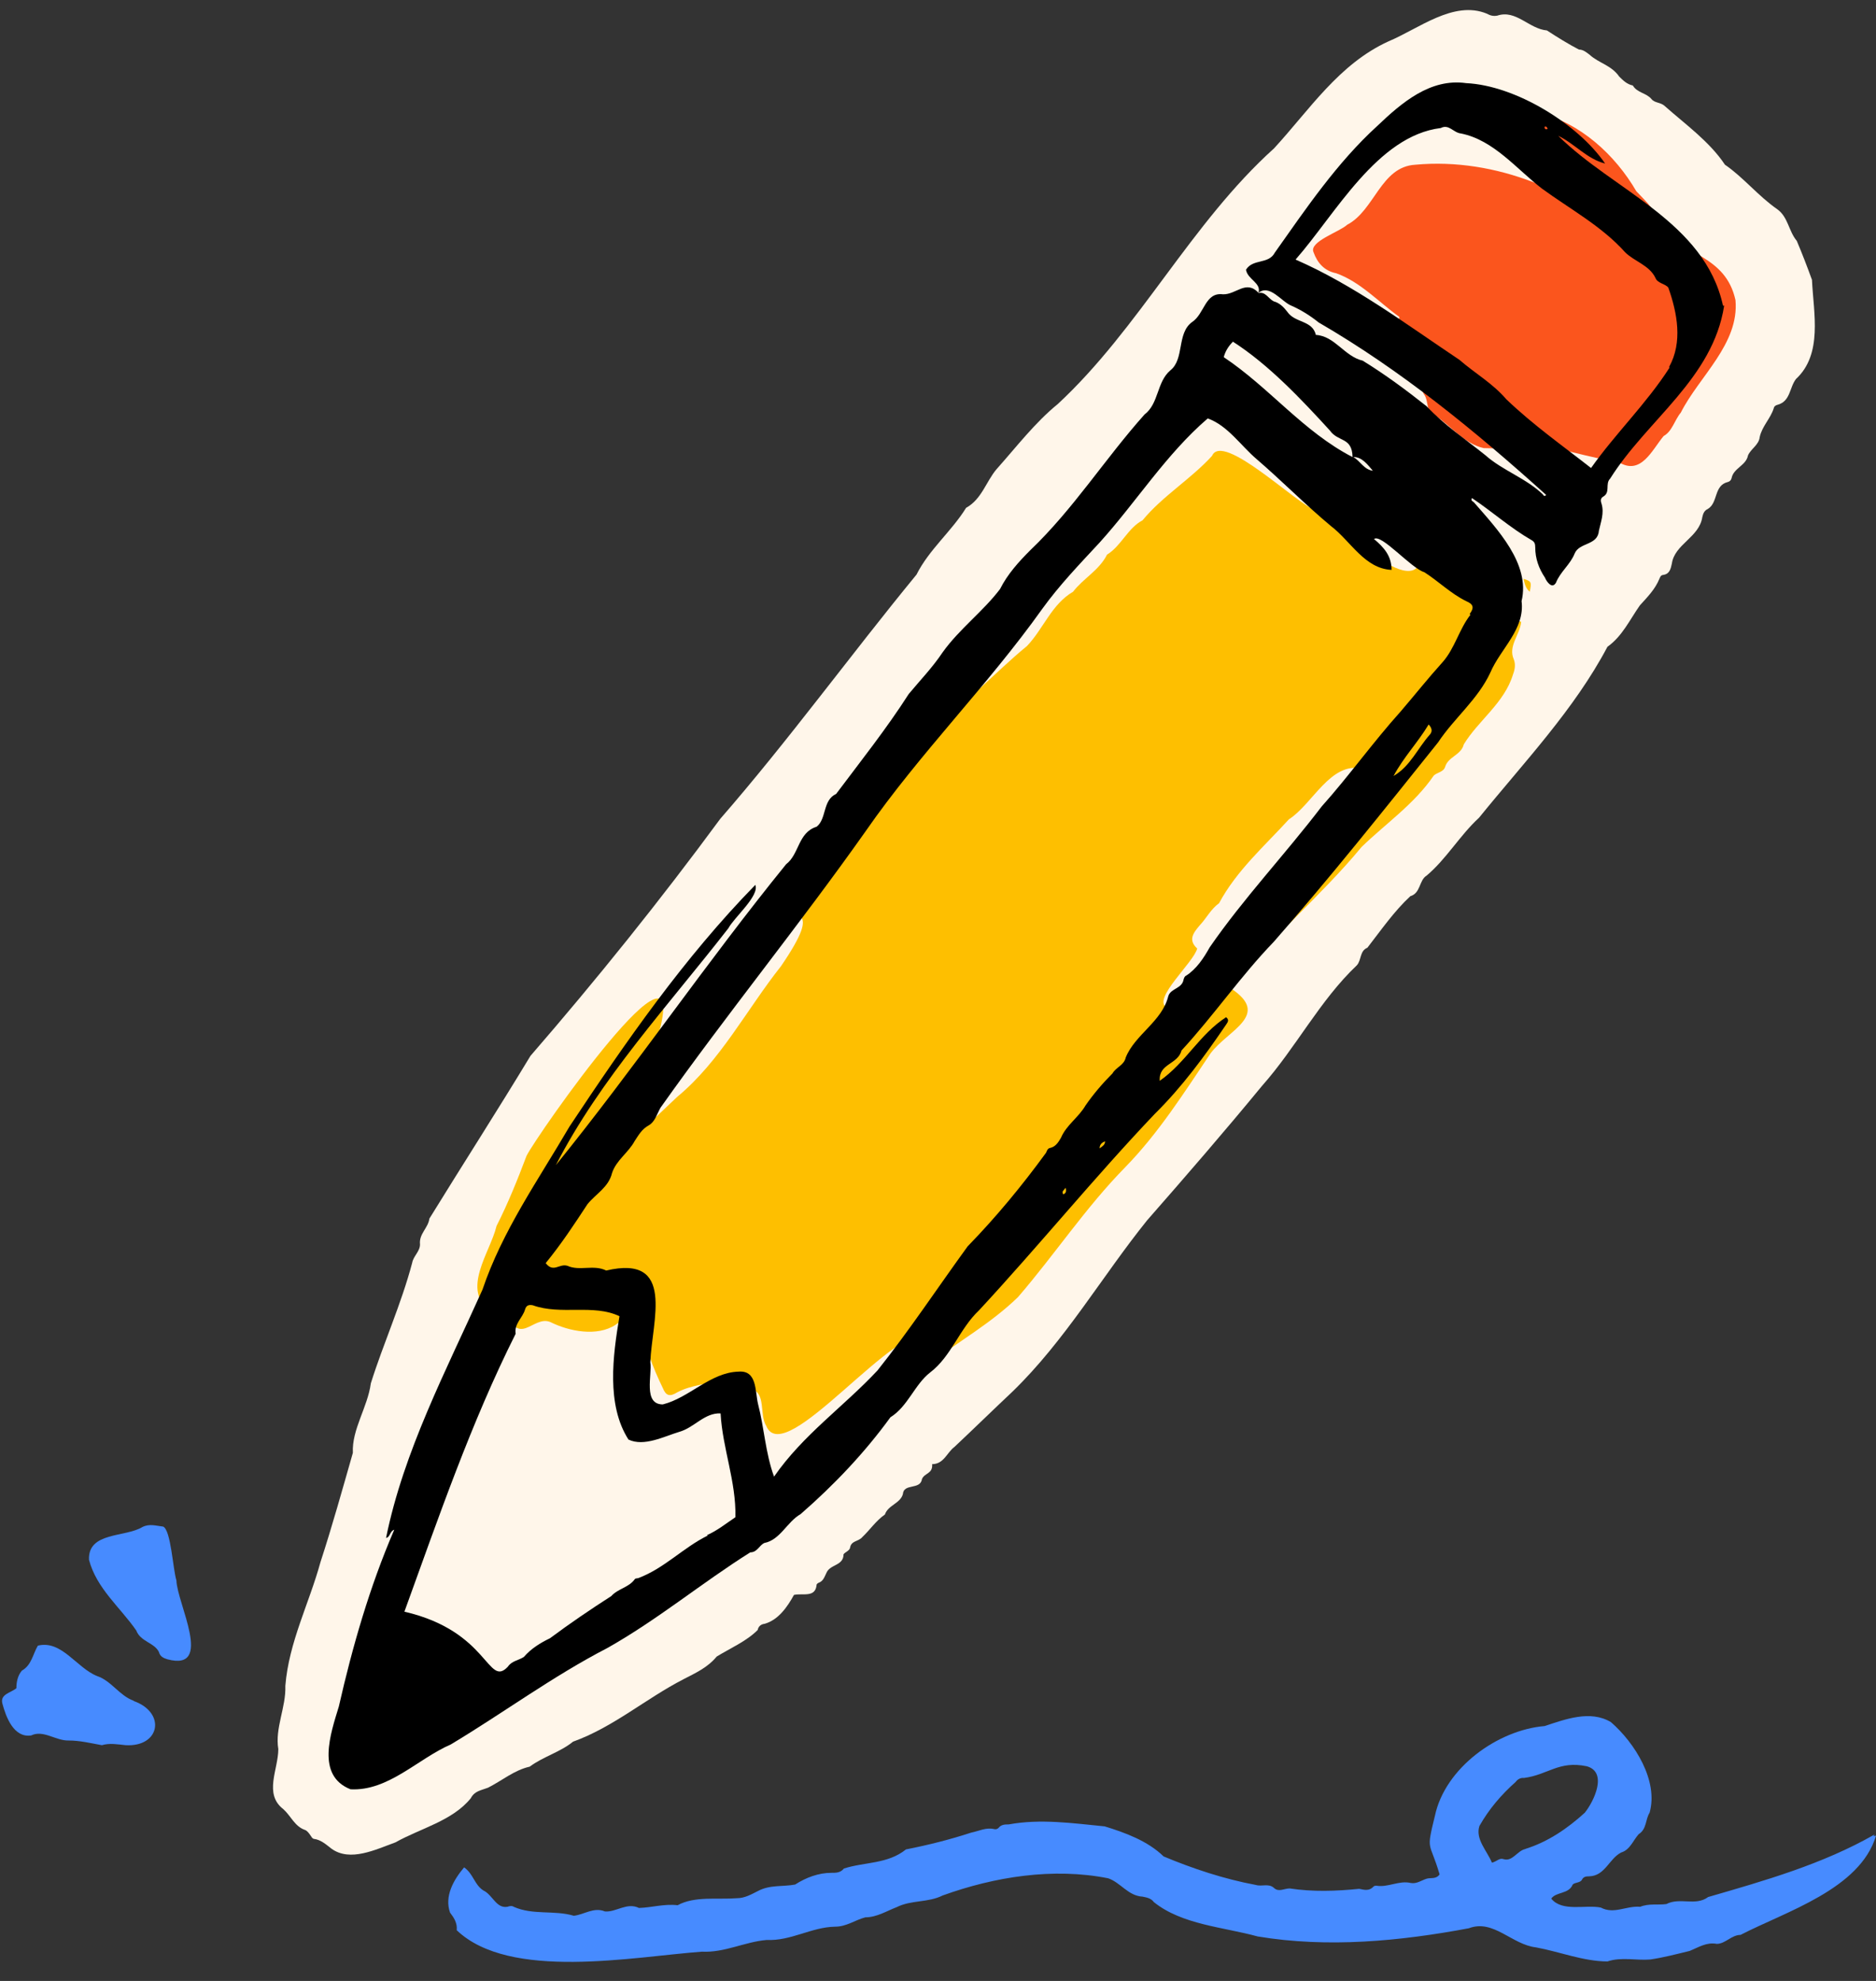 <?xml version="1.0" encoding="UTF-8" standalone="no"?><svg xmlns="http://www.w3.org/2000/svg" xmlns:xlink="http://www.w3.org/1999/xlink" fill="#000000" height="507.5" preserveAspectRatio="xMidYMid meet" version="1" viewBox="-0.4 -2.4 480.6 507.5" width="480.6" zoomAndPan="magnify"><rect x="-0.4" y="-2.4" width="480.6" height="507.5" fill="#333333" stroke="none"/><g id="change1_1"><path d="m463.8,69.3c-1.2-3.3-2.5-6.7-3.9-10-2.1-2.5-2.2-6.1-5-8.1-4.9-3.4-8.7-8.2-13.4-11.4-3.9-5.9-10.2-10.4-15.5-15.1-1-.9-2.5-.7-3.3-1.7-1.3-1.6-3.7-1.6-4.8-3.5-1.5-.3-2.5-1.3-3.5-2.3-2-2.9-5.2-3.4-7.6-5.6-.8-.6-1.6-1.3-2.7-1.3-2.7-1.4-5.6-3.2-8.2-4.9-4.6-.4-7.9-5.4-12.7-3.8-1,.2-1.8,0-2.7-.5-8.5-3.5-17.5,3.9-25.2,7.1-12.7,5.8-20.2,17.5-29.3,27.4-21.3,19.2-34.5,46.1-55.4,65.5-5.9,4.8-10.6,11-15.7,16.7-2.7,3.2-3.8,7.7-7.8,9.9-3.7,6-9.5,10.7-12.7,17.1-17,20.7-32.8,42.5-50.3,62.6-15.3,20.8-31.7,41.2-48.6,60.7-8.4,13.9-17.4,27.9-25.9,41.7-.3,2.4-2.7,3.9-2.4,6.6,0,1.8-1.7,3-2,4.7-2.8,10.6-7.4,20.7-10.6,30.9-.8,6.1-4.9,11.8-4.6,17.8-2.6,9.1-5.3,18.8-8.3,28-2.9,10.6-8.1,20.5-9,31.7.2,5.5-2.7,10.8-1.8,16.2,0,5.2-3.8,11.5,1.3,15.4,1.9,1.7,2.9,4.4,5.5,5.3.6.2,1.1.9,1.5,1.5.2.3.4.7.8.8,1.8.2,3.2,1.5,4.5,2.5,4.8,3.5,11.4.2,16.4-1.6,6.4-3.6,14.6-5.5,19.3-11.3,1-1.9,2.6-2,4.4-2.7,3.6-1.8,6.7-4.5,10.7-5.4,3.5-2.6,7.8-3.7,11.1-6.4,10.3-3.7,18.6-11,28.3-16,3.1-1.6,6.2-3,8.5-5.8,3.4-2.1,7.6-3.9,10.5-6.8.2-1,.9-1.5,1.8-1.6,3.5-1,5.8-4.3,7.5-7.4,2.3-.5,5.5.8,5.8-2.6,0-.2.3-.4.5-.5,1.2-.4,1.5-1.5,2-2.5.9-2.3,4.4-1.8,4.4-4.8.4-.6,1.6-.9,1.7-1.8.3-1.7,2.2-1.5,3.1-2.6,2-1.9,3.5-4.2,5.8-5.8.8-2.4,3.9-2.8,4.6-5.2.2-2.9,4.5-1,4.9-3.9.7-1.6,2.8-1.3,2.6-3.8,3,0,3.8-3,5.7-4.4,5-4.7,9.9-9.5,14.9-14.2,13.5-13.1,22.9-29.5,34.5-43.9,9.9-11.3,19.7-22.6,29.4-34.4,8.7-9.8,14.8-21.9,24.3-30.9,1.2-1.3.7-3.7,2.7-4.5,3.5-4.5,6.8-9.3,11-13.2,2.7-.8,2.2-4.1,4.2-5.3,5-4.2,8.5-10.3,13.4-14.8,11.5-14.2,24.4-27.7,32.9-43.8,3.8-2.7,5.7-6.9,8.3-10.6,1.9-2.1,3.9-4.1,5-6.8.2-.4.3-.9.9-1,1.7-.2,2-1.5,2.3-2.9.7-5,7-6.7,7.8-11.9.2-.9.5-1.7,1.4-2.1,2.7-1.6,1.5-6,5.1-6.9.5-.1.9-.5,1-1,.5-2.6,3.7-3.2,4.2-5.8.7-1.7,2.8-2.7,3-4.7.6-2.8,2.8-4.8,3.6-7.4.1-.5.5-.8,1-.9,3.3-.9,3-4.4,4.7-6.6,6.9-6.4,4.5-16.9,4.1-25.3Z" fill="#fff6ea"/></g><g id="change2_1"><path d="m379.4,152.2c-5.2-4.3-9.5-9.8-15.4-13.1-.5.6-.4,1.3-.5,1.9-1.1,6.2-9.5.8-12.2-1.7-4.4-4.2-9.6-7.9-14.9-11.1-4.5-1.4-23.6-20.1-26.3-13.8-5.5,6-12.7,10.3-17.8,16.5-3.8,2-5.4,6.5-9.1,8.8-2,4-6.1,6.1-8.7,9.5-5.5,3.2-7.6,9.5-11.8,13.9-8.3,6.8-15.7,15.3-24.9,20.8-.2-2.1.4-4.3-1.5-5.8,2.8-2.9,4.6-6,4.1-10.3-16.8,17.1-24.3,40-36.5,60.1-3.2,6.9,7.4.2-4.2,17.2-8.8,11.1-15.6,24.4-26.6,33.5-5.7,5.5-11.7,10.7-16.8,16.8-.8,2.3-2.6.3-4,1.1-2.9.9-3.7,4.3-6.1,5.6-4.7,2.3-6.7,7.9-11.1,10.9,1.8-6.6,10.6-14.2,15.3-19.7,1.9-2.3,3.7-4.7,5.6-6.9,4.3-2.1,6.8-6.7,10.2-10,.8-6.4,5.5-10.7,7.8-16.9-2.3,1.2-3.3,3.6-5.8,3.5,9-31.9-31.2,25.6-33.7,30.7-2.3,6.1-4.8,12.3-7.7,18-1.6,6.8-9.3,16.4-1.4,22,1.3,0,2.4-.9,3.7-1.1,3.2,10.9,7,1.8,11.5,3.7,4.8,2.4,12,3.8,16.7.7.5-.4.9-.7,1.5-.4,1.7.4,3.5-.8,5.3,0,.6,5.9,2.7,11.2,5.3,16.6.8,2,1.8,2.3,3.7,1.1,3.6-1.9,7.8-2.1,11.7-3.2,3.1-1,4.7,1.6,7.3,2.4,3.8.9,2,6.6,3.8,9.4,4.7,11.5,34.1-28.2,42.3-23,5.6,3.1-7.2,8.8-7.9,12.1-3.2,8.2-14.2,10.8-16.7,19.7,3.1-2,6.2-3.2,8-6.2,1-2.7,3.9-3.4,5.9-5.2.9-.7,1.5-1.5,1.2-2.8.3-3.8,5.8-7.9,8.8-10.4,7.6-5.8,15.9-10.4,22.9-17.2,9.4-10.9,17.3-22.9,27.4-33.2,8.6-8.8,15.1-19.1,21.9-29.2,4.4-6,15.7-9.8,5.2-16.7,10.1-12.9,23.1-23.6,33.5-36.2,6.3-6.1,13.5-11,18.5-18.3.8-.8,2.5-.9,2.9-2.2.8-2.7,4.1-3,4.8-5.8,3.7-6.1,10.4-10.6,12.6-17.9.5-1.3.7-2.6.2-3.9-1.5-3.4,1.6-6.3,1.9-9.6-3.6-1.1-7.3-1.6-10.1-4.5Zm-250.8,172.4c.8-1.8,1.2-3.7,2.8-5.2.8,1.6.9,3.2,1.3,5.1-1.5-.4-2.7,0-4,0Zm212.7-119.1c-14.6,15.1-25.4,33.3-38.3,49.7-1.5,1.3-3.2,1.4-4.6.5-3.6-2.3,7-11.5,7.9-15.1-2.4-2.2-1-4,.7-6,1.7-1.8,2.8-4.1,4.9-5.6,4.5-8.4,11.7-14.7,17.9-21.5,6.1-3.9,10.6-14.8,18.8-13-1,4.7-4.2,7.9-7.3,11Z" fill="#febf00"/></g><g id="change2_2"><path d="m346.8,117.7c5.7,2.5,10.1,7,15.5,9.8-4.2-5.9-11.7-8.5-17.9-12.5.7,1.3,1.3,2.1,2.3,2.6Z" fill="#febf00"/></g><g id="change2_3"><path d="m389.9,145.9c.3,1.2.5,2.4,1.6,3.3.5-2.5.4-2.7-1.6-3.3Z" fill="#febf00"/></g><g id="change3_1"><path d="m444.2,74.5c-2.5-11.5-13.4-11.6-19.7-18.8-.2-4-3.2-6.4-5.7-9.1-5.4-9.3-14.4-17.6-25.1-20.1-.9.5-.4,1.2-1,1.7-5.2-.4-.9,6.8,1.3,8.6,7.8,6.2,16.2,11.9,22.9,19.3,1.7,1.9,3.7,3,6.3,2.3,3-.4,8.9,9.5,10,12-1.3,0-2.1-1.4-3.4-1.3-1.7,0-2.2-1.2-2.7-2.5-2.2-1.6-4.5-3.6-7.1-4.4-.9-.2-1.2-.9-1.6-1.6-14.8-13.8-35.5-22.7-56.2-20.8-8.9.5-10.4,11.7-17.5,15.4-1.9,1.8-9.8,4.3-8.6,7,1,2.8,2.8,4.8,5.8,5.4,6.2,2.2,10.9,7.4,16.2,11.2-.3,1.3-.2,2.3,1,3.1,1.1,1.8,1.1,4,3.5,5-.5,1.6-.3,3,1,4.1.4.3.3.9,0,1.3-1.1,2.3-.3,4.3.8,6.3,1.3,1.7.4,4.8,2.8,5.4,4.1,2.7,7.5,7.3,12.5,8.4,2.4,0,5.1.4,7.2-.8,1.4-1.1,3-1,4.5-.7,7.6,1.5,15.3,3.9,22.9,5.1,5.7,3.5,8.5-3.1,11.5-6.7,2.2-1.2,2.8-4.1,4.4-6,4.7-9.3,15-17.6,14-28.8Z" fill="#fb551d"/></g><g id="change4_1"><path d="m479.8,467.6c-13.3,7.6-28.1,11.8-42.6,16-3.2,2.4-7.2,0-10.7,1.8-2.2.3-4.5-.2-6.7.7-3.6-.3-6.7,2-10.1.2-3.9-.8-9.9,1.2-12.7-2.3,1.3-1.8,4.5-1.1,5.5-3.6.6-.6,2-.4,2.4-1.3.4-.7,1-.8,1.8-.8,4.1-.1,5.1-4.5,8.2-6.1,2.3-.7,3-3,4.5-4.7,2.1-1.3,1.7-3.8,2.8-5.5,2.3-8.2-3.8-17.9-9.9-23.2-5.3-3.2-11.8-.7-17,1-12,1-25.5,10.7-28.1,23-2.3,9.4-1.4,6.2,1.2,15-.9,1.3-2.3.8-3.3,1.1-1.3.4-2.6,1.4-4.1,1.1-3-.7-5.8,1.2-8.8.7-.2,0-.5,0-.7.2-1.1,1.2-2.3.9-3.7.6-5.9.6-11.9.8-17.8-.1-1.4,0-2.8,1-4-.1-1.4-1.3-3.1-.3-4.7-.8-8.1-1.5-16.2-4.2-23.6-7.3-4.1-4-9.9-6.1-15.1-7.7-8.2-.8-16.4-2-24.6-.5-.9,0-1.9,0-2.6.9-.3.3-.7.4-1.1.3-2.1-.5-3.9.5-5.9.9-5.5,1.8-11.1,3.2-16.7,4.3-4.7,3.8-10.7,3.2-15.9,4.9-.9,1.1-2,1.1-3.2,1.1-3.3,0-6.5,1.2-9.3,3-3.1.6-6.5,0-9.6,1.7-1.6.8-3.3,1.8-5.3,1.8-5,.4-10.8-.6-15.2,1.8-3.5-.4-6.6.6-9.9.7-3.1-1.5-5.8,1.1-8.7.9-2.9-1.2-5.3.8-8,1.1-5-1.5-10.5-.1-15.4-2.3-.4-.3-1.1-.2-1.6,0-2.9.5-3.8-3.1-6.2-4.2-2.3-1.5-2.5-4.2-4.9-5.9-2.7,3.2-5.1,7.4-3.6,11.6,1,1.3,1.9,2.7,1.7,4.5,13.6,13,45.2,6.8,62.8,5.5,5.8.3,10.9-2.5,16.6-3,6.2.3,11.5-3.3,17.5-3.4,3,0,5.1-1.7,7.8-2.4,2.9,0,5.4-1.6,8-2.6,3.8-1.9,8-1.1,11.8-3,13.3-4.8,28.3-7.2,42.4-4.4,3.2,1.1,5.1,4.5,8.8,4.7,1,.2,2.2.4,2.9,1.4,7.2,5.8,17.9,6.4,26.6,8.8,18,3,36.5,1.2,54.1-2.1,6.3-2.4,11,4.2,17.2,4.9,6,1.1,12.2,3.6,18.3,3.6,3.6-1.2,7.3-.2,11-.5,3.4-.5,6.8-1.4,10.1-2.2,2.2-.9,4.3-2.3,6.9-1.8,2.2,0,3.8-2.3,6.1-2.3,11.6-6,30.6-11.7,34.7-25.4-.3,0-.5.1-.6.2Zm-89.4,3.7c-2.1.4-3.3,3.3-5.6,2.6-1.1-.4-1.7.6-3,.9-1.2-3-4.3-6-3.2-9.4,2.5-4.4,5.6-8,9.3-11.3.5-.7,1.3-1.1,2.1-1,6.2-.8,8.9-4.5,16.1-3,5.4,1.5,1.9,8.9-.5,11.9-4.5,4.1-9.5,7.5-15.3,9.3Z" fill="#478bff"/></g><g id="change4_2"><path d="m33.8,433.3c-3.6-1.3-5.7-5.1-9.3-6.3-5.3-2.1-9.1-9.3-15.2-7.8-1.3,2.2-1.6,5-4.1,6.4-1.1,1.3-1.4,3-1.4,4.5-1.4,1.2-4.2,1.5-3.6,3.9.9,3.4,2.9,8.9,7.4,8.2,3.1-1.5,6.3,1.4,9.6,1.3,2.9,0,5.7.7,8.5,1.2,2-.6,4.1-.2,6.1,0,8.8.5,10.4-8.3,2.1-11.3Z" fill="#478bff"/></g><g id="change4_3"><path d="m44.8,402.5c-.9-2.8-1.4-12.9-3.4-13.8-1.8-.2-3.5-.8-5.3.1-4.4,2.7-14,1.2-13.7,8.4,1.9,7.3,8,12.2,12.1,18.1,1.1,2.9,4.6,3.1,5.8,5.5.3,1.2,1.2,1.6,2.2,1.9,12,3.2,2.4-14.5,2.3-20.2Z" fill="#478bff"/></g><g id="change5_1"><path d="m441,75.9c-4.7-21.5-28.1-29.5-42.2-43.5,4.2,2,7.3,5.9,12,7.1-6.9-10.1-22.9-20-35.6-20.6-9.2-1.3-16.5,5-22.8,11-10.3,9.4-18.2,21.1-26.2,32.4-1.6,3.1-5.6,1.5-7.4,4.4.4,2.5,4,3.4,3.2,5.9,0,0,0,0,0,0-3.2-3.4-5.7.5-9.1.4-4.6-.6-4.7,5-7.9,7.1-4,2.9-1.9,9.5-5.6,12.4-3.5,3-2.9,8.5-6.6,11.3-10.1,11.3-18.2,24.2-29.2,34.7-3,3-5.9,6.2-7.8,10-4.4,5.8-10.4,10.2-14.7,16.2-2.6,3.9-5.8,7.2-8.7,10.7-5.7,8.9-12.3,17.2-18.6,25.6-3.5,1.6-2.4,6.4-5,8.4-4.8,1.5-4.4,7-7.8,9.6-20.4,25.1-38.6,51.9-59,77.1,11.4-22.2,28.9-41,44.2-60.7,1.5-2.8,8-8.3,6.9-11.1-18.2,18.6-33.2,40.2-47.6,61.9-8,13.7-17.2,26.7-22.3,41.8-9.3,20.7-20.2,41.4-24.7,63.6,1.1-.2.9-1.7,2.1-2.1-6.3,14.6-10.7,29.9-14.2,45.3-2.1,6.9-5.9,17.7,3,21.2,9.7.5,17.2-7.8,25.7-11.5,13.5-8.1,26-17.4,40.1-24.7,12.8-7.2,24.2-16.7,36.6-24.5,1.8,0,2.3-1.8,3.6-2.4,4.1-.8,5.8-5.4,9.3-7.4,8.5-7.4,16.4-15.7,23-24.8,4.5-2.8,6.2-8.4,10.2-11.5,5.4-4.1,7.5-11.2,12.5-15.9,15.3-16.5,29.5-34,45-50.3,7-6.9,12.8-14.8,18.3-22.9.4-.6.9-1.2,0-1.9-6.8,4.4-10.3,11.6-17,16.3-.3-4.5,4.6-4.1,5.6-7.8,8.2-8.9,15.2-19.1,23.6-27.8,14.5-16.5,28.4-34,42.1-51.1,4.1-6.2,10.2-11,13.4-17.9,2.6-6.1,8.9-11.1,8-18.3,2.3-9.6-6.3-18.5-12.2-25.3-.3-.3-.9-.4-.5-1.1,5.2,3.5,9.9,7.7,15.3,10.8.7.4.9.9.9,1.8,0,2.9.9,5.4,2.5,7.8.4,1,1.8,3,2.8,1.3,1.1-2.8,3.7-4.7,4.8-7.5,1.2-2.9,5.9-2,6.2-5.8.5-2.3,1.4-4.5.7-6.9-.2-.6-.4-1.3.3-1.8,2.1-1.1.5-3.3,1.9-4.7,9.5-15.1,26.3-25.6,29.2-44.3Zm-45.1-45.7c0,0,.1.3.2.4-1,.6-1.1-1.2-.2-.4Zm-80.5,54.9c9.2,5.9,17.5,14.7,24.9,22.8,2.1,3,5.7,1.6,5.8,6.8-12.6-6.5-21.3-17.8-33-25.6.4-1.5,1.2-2.8,2.3-3.9Zm-134.5,305.9c-6.3,3.1-11.1,8.4-17.8,10.9-.3.1-.7,0-.9.3-1.5,2.1-4.3,2.4-6,4.3-5.3,3.4-10.6,7-15.7,10.8-2.5,1.2-4.9,2.7-6.7,4.8-1.4.9-3.1,1-4.1,2.5-5.2,5.5-4.8-9.1-26.5-14.1,8.7-24,17.1-48.5,28.5-71.2-.4-2.6,1.8-4.1,2.4-6.2.3-1.1,1-1.3,2-1.1,7.2,2.6,15.5-.4,22.2,2.8-1.7,10.1-3.4,22.7,2.3,31.6,4,1.9,9.1-.8,13.1-2,3.8-1.1,6.4-4.9,10.5-4.7.5,9,4,17.4,3.8,26.6-2.4,1.6-4.6,3.4-7.3,4.6Zm91.1-87.4c-.5-.8.1-1,.6-1.7.3,1.2-.1,1.4-.6,1.7Zm9.3-11.8q0-1.3,1.4-1.8c0,.9-.7,1.3-1.4,1.8Zm84.6-106c-3.2,3.6-5,8.1-9.3,10.6,2.7-5,6.1-8.4,9-13.2,1,1.1.9,1.9.3,2.6Zm10.4-30.7c-2.9,3.7-4,8.6-7.1,12.1-3.7,4.1-7.2,8.5-10.8,12.7-7.1,7.9-13.3,16.6-20.2,24.3-9.3,12.2-20,23.5-28.7,36.1-1.5,2.7-3.4,5.6-6.1,7.3-.3.1-.5.6-.6,1-.4,2.3-3.3,2.2-3.9,4.2-1.6,6.5-8.5,9.8-10.9,15.7-.4,2-2.5,2.5-3.4,4.1-2.5,2.5-4.9,5.3-6.9,8.2-1.8,3.1-4.9,5-6.3,8.3-.7,1.2-1.4,2.3-2.8,2.6-.6.1-.8.7-1,1.2-6.2,8.5-12.8,16.5-20.1,24-7.7,10.6-14.9,21.5-23.1,31.8-8.7,9.3-19.1,16.5-26.5,27.2-2.2-6-2.5-12.4-4.1-18.6-.8-3.3-.2-8.7-5-8.3-7.2.2-12.6,6.7-19.4,8.4-5.1,0-2.7-7.5-3.2-10.8.4-10.6,6.6-27.7-11.3-23.5-3.2-1.6-6.8.2-9.9-1.2-2.1-.7-3.6,1.9-5.6-.7,4-4.9,7.3-9.9,10.7-15.1,2.2-2.7,5.4-4.3,6.3-8,1.1-3.3,4.2-5.2,5.8-8.2,1-1.5,1.8-3,3.6-4,1.6-.9,2.1-2.9,3-4.5,17-24,35.8-47.1,52.6-70.9,13.8-19.9,31.1-37.1,45.2-56.9,4.4-6.1,9.6-11.5,14.7-17,9.4-10.4,17-22.6,27.7-31.8,5.1,1.8,8.5,7,12.5,10.4,6.4,5.5,12.5,11.7,19.1,17.2,5,3.8,8.6,10.9,15.5,11.2,0-3.6-2-5.8-4.5-7.9,1.8-1.5,9.5,7.5,12.9,8.5,3.6,2.3,6.8,5.5,10.7,7.4,1.9.8,2.1,1.7.9,3.3Zm-30-40.4c2.2-.1,3.7,2,5,3.5-2.3-.3-3.2-2.5-5-3.5Zm48.7,9.7c-4.4-4.3-10.4-6.2-14.9-10.2-5.1-4.1-10.5-7.7-15-12.5-5.3-4.2-10.7-8.2-16.4-11.7-4.7-1.1-7.1-6.3-12-6.6-.9-3.8-5.3-3-7.3-5.9-.9-1.2-2-2.3-3.5-2.7-1.4-.7-2.1-2.6-4-2.1,2.9-2.5,6,2.2,8.5,3.2,2.5,1.1,4.9,2.6,7,4.3,21.2,12.3,40.1,27.8,58.3,44.2-.4.5-.7.1-.8,0Zm32.3-32.6c-5.9,9.2-13.8,16.8-20.1,25.7-7.4-5.8-14.8-11-21.7-17.6-3.5-4.1-8.1-6.7-12-10.1-13.6-9.1-27.1-19.2-42-25.7,10.2-11.6,20.9-31.7,37.2-33.7,2.1-1.1,3.2,1.2,5.2,1.4,8.4,1.7,14.2,9.1,20.7,14.1,7.1,5.2,15.3,9.6,21.3,16.3,2.4,2.4,6.2,3.3,7.8,6.6.5,1.4,2.6,1.5,3.3,2.5,2.3,6.5,3.7,14,.2,20.3Z" fill="#000000"/></g></svg>